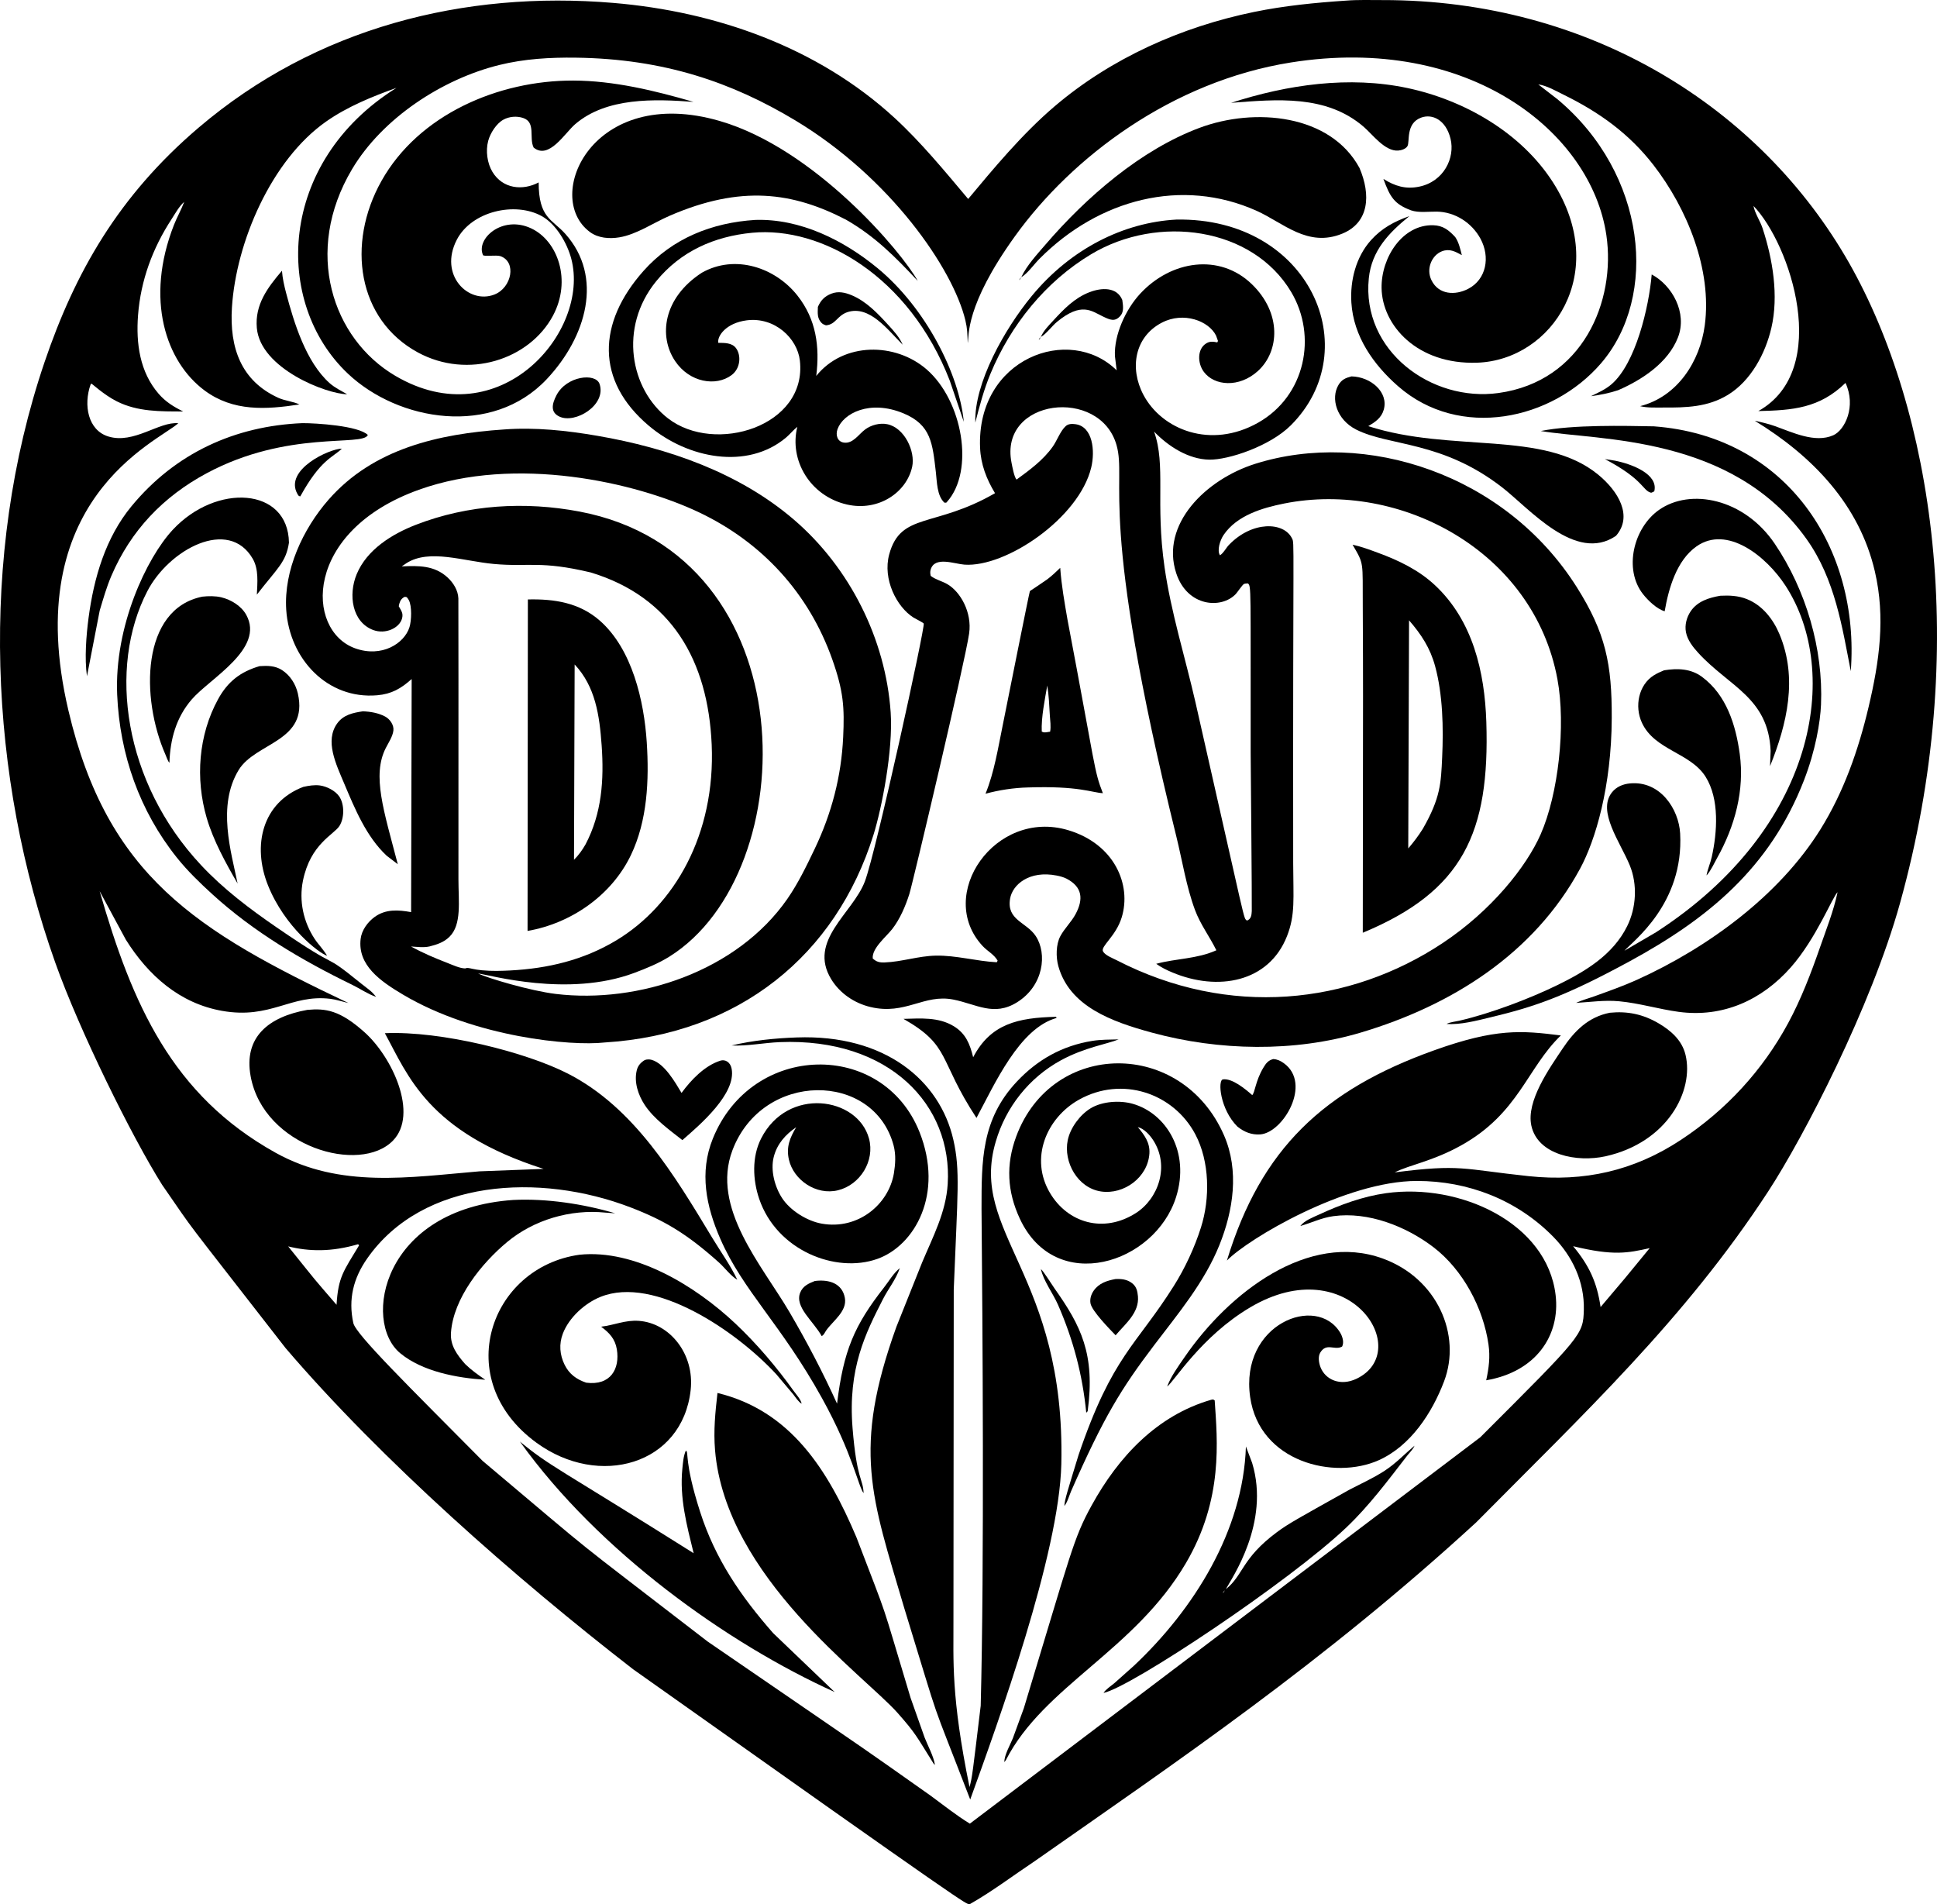 <?xml version="1.0" encoding="utf-8"?>
<svg version="1.1" id="Layer_1" xmlns="http://www.w3.org/2000/svg" xmlns:xlink="http://www.w3.org/1999/xlink" x="0px" y="0px"
	 viewBox="0 0 5000 4914.844" enable-background="new 0 0 5000 4914.844" xml:space="preserve">
<g>
	<path d="M4773.577,679.492C4545.756,278.434,4104.218-0.59,3568.388,0.214c-31.141,0.047-63.161-1.081-94.16,1.413
		c-79.54,5.335-158.953,13.119-237.133,29.214c-187.577,38.617-368.827,119.139-515.14,243.863
		c-84.144,71.722-159.237,162.685-222.816,238.81c-59.921-71.227-121.581-146.374-190.175-209.389
		C2110.779,122.056,1848.382,29.778,1583.065,7.508C1197.944-24.818,815.887,71.155,512.557,329.585
		C305.581,505.925,193.503,703.42,114.877,934.97c-171.044,503.719-142.197,1071.314,27.712,1549.267
		c62.608,176.115,197.408,449.041,275.929,573.672c96.295,138.926,32.166,52.648,318.603,421.254
		c246.757,288.696,593.946,594.27,897.132,829.019c888.501,629.608,854.214,602.4,868.316,606.662
		c58.193-32.864,112.869-74.501,168.611-111.61c365.48-256.072,744.417-511.581,1139.425-874.229
		c276.423-279.481,537.778-523.421,753.497-853.817c92.501-141.685,266.065-477.168,340.198-743.339
		C5087.285,1674.827,4988.073,1057.088,4773.577,679.492z M868.724,3367.532
		c-68.769-79.887-40.564-45.974-124.831-150.751c54.621,13.544,112.096,14.456,180.33-5.564l2.795,2.668
		C886.668,3280.887,873.081,3295.619,868.724,3367.532z M4131.625,3373.339
		c-9.471-64.257-29.438-107.011-70.888-157.053c104.815,25.625,141.916,17.332,197.623,4.998
		C4179.413,3317.511,4208.383,3282.828,4131.625,3373.339z M4823.416,1824.713
		c-26.209,110.837-64.085,219.385-124.689,316.436c-106.643,170.763-290.53,304.731-472.089,387.091
		c-35.987,16.323-73.707,29.594-110.872,43.022c-15.793,5.706-32.294,9.9-47.475,17.086
		c37.438-2.199,73.743-7.702,111.352-4.18c52.194,4.892,102.074,20.377,153.844,27.335
		c113.692,15.277,214.336-30.135,289.231-115.011c65.293-73.986,107.44-181.523,120.622-193.94
		c-9.744,47.126-29.574,97.121-45.417,142.65c-23.126,66.456-48.571,133.114-82.036,195.117
		c-66.213,122.688-161.051,225.308-277.421,301.901c-120.97,79.626-249.292,108.467-392.791,93.256
		c-171.903-18.214-173.886-31.64-345.519-9.688c39.086-19.876,97.397-28.195,172.34-70.115
		c148.045-82.823,169.213-199.093,256.544-283.344c-101.76-12.823-167.994-18.599-327.356,38.514
		c-284.442,101.903-446.538,253.212-534.653,542.451c55.611-56.869,306.146-205.175,490.221-205.396
		c132.714-0.157,258.571,48.813,352.104,143.943c49.587,50.435,80.803,116.543,79.009,188.34
		c-1.612,64.816-4.747,66.827-267.172,329.15l-1317.698,997.27c-35.234-21.422-68.124-47.969-101.412-72.303
		c-208.678-147.056-72.774-52.844-575.522-397.764c-386.925-298.4-255.466-192.295-580.732-466.085
		c-188.375-190.073-327.394-326.427-333.815-355.864c-13.463-61.665,0.253-115.709,35.8-166.564
		c143.773-205.695,445.904-221.534,679.339-132.083c87.348,33.48,146.059,68.22,229.143,142.821
		c14.539,13.049,30.393,34.815,46.837,43.997c-17.617-37.286-43.416-73.005-64.808-108.457
		c-97.764-161.991-201.289-335.345-371.177-422.815c-108.52-55.872-328.441-111.442-473.716-104.944
		c59.355,107.955,110.095,254.685,409.747,350.209l-165.366,6.302c-180.568,15.146-359.321,44.826-526.041-47.752
		c-267.679-148.644-370.5-383.562-454.514-675.296l67.639,125.265c57.934,92.331,138.74,164.154,248.096,183.58
		c126.397,22.455,177.403-43.358,279.544-31.045c15.591,1.88,31.484,7.388,46.873,10.881
		c-392.868-186.394-622.296-327.803-722.788-754.927c-128.208-544.941,229.661-693.133,283.705-741.459
		c-49.744-4.928-114.338,54.373-180.567,34.233c-52.78-16.044-64.755-81.283-45.831-134.428
		c0.707-0.621,1.186-1.759,2.122-1.864c1.612-0.19,31.602,28.498,65.54,45.604
		c53.799,27.118,112.521,25.961,171.224,26.127c-24.677-12.23-45.311-24.834-63.511-45.887
		c-48.659-56.283-58.439-130.188-53.007-202.147c6.806-90.152,37.677-173.411,86.797-248.686
		c9.45-14.483,19.3-32.889,32.404-44.139c-7.54,20.129-18.426,38.888-26.32,58.987
		c-75.603,192.434-20.923,353.738,79.11,427.843c73.753,54.64,158.306,49.177,244.648,35.942
		c-16.414-8.01-37.261-9.248-54.817-17.279c-95.169-43.563-126.152-127.969-119.388-233.566
		c10.782-168.195,101.568-380.074,243.097-479.344c54.908-38.511,118.786-64.423,181.634-86.963
		c-307.49,192.094-318.204,555.348-125.574,737.474c130.733,123.604,372.982,163.914,513.625,14.145
		c102.716-109.373,146.725-264.192,47.656-374.896c-33.926-37.926-68.817-40.59-68.695-132.654
		c-41.239,21.986-92.668,16.574-119.201-26.982c-13.736-22.555-17.91-54.564-11.113-80.13
		c5.276-19.826,21.028-44.757,39.105-54.742c15.302-8.456,34.845-10.017,51.36-4.379
		c33.218,11.34,14.398,51.267,26.87,76.256c39.378,32.254,80.312-37.192,107.143-60.254
		c81.046-69.658,205.164-65.177,305.534-57.609c-99.861-29.045-206.013-54.79-310.528-55.033
		c-193.326-0.449-398.852,87.736-494.981,259.127c-91.204,162.611-61.496,358.077,93.933,442.514
		c129.292,70.224,287.947,19.071,348.835-94.908c48.515-90.812,12.742-192.658-55.959-225.136
		c-75.058-35.486-144.013,27.428-124.563,68.937c1.88,4.008,34.633-0.783,44.573,2.562
		c42.657,14.386,29.772,81.656-15.323,99.178c-66.798,25.946-144.406-50.157-96.909-141.599
		c38.233-73.598,150.466-98.91,219.092-60.876c37.226,20.629,65.642,69.68,76.29,109.968
		c49.749,188.203-184.875,460.856-454.39,302.139c-162.251-95.537-237.81-320.607-111.524-533.045
		c78.205-131.571,232.595-232.74,380.147-269.072c64.692-15.928,131.037-19.764,197.422-18.901
		c228.517,2.97,403.699,64.115,565.92,161.499c246.089,147.736,407.429,382.935,439.674,516.077
		c5.412,23.115,5.049,32.806,6.221,59.128c3.733-17.811-7.924-95.362,121.667-275.577
		c147.45-205.085,405.997-400.054,712.527-448.726c461.374-73.261,775.661,181.083,814.323,446.027
		c24.789,169.927-60.64,376.978-278.634,407.103c-172.854,23.908-353.74-108.896-334.628-296.19
		c7.282-71.428,51.846-117.473,104.798-160.383c-38.797,13.69-71.242,31.019-99.041,61.917
		c-38.969,43.315-54.362,104.177-50.784,161.288c5.438,86.802,56.667,159.807,120.378,215.62
		c159.162,139.413,397.939,87.473,523.873-58.693c148.761-172.642,118.278-488.674-111.731-681.365l-50.016-38.666
		c21.513,2.768,46.332,17.224,65.93,26.85c91.699,45.048,168.6,100.096,231.503,181.361
		c86.539,111.808,151.519,269.835,132.305,413.587c-12.391,92.694-69.956,183.892-166.897,208.6
		c19.128,4.649,39.626,3.417,59.204,3.533c59.204,0.354,115.38-0.894,167.453-32.712
		c59.386-36.295,96.808-106.623,112.156-172.795c19.265-83.063,3.482-177.45-22.721-257.232
		c-6.1-18.572-20.149-39.141-23.404-57.561c95.06,98.109,202.827,422.885,12.498,529.432
		c88.358-2.001,157.876-7.101,224.948-72.641c28.143,60.252-1.327,121.576-31.378,135.024
		c-47.287,21.165-106.294-7.828-150.614-23.5c-17.087-6.044-34.572-10.102-52.26-13.928
		c150.508,92.01,270.221,217.66,310.043,388.819C4867.383,1594.135,4851.211,1707.155,4823.416,1824.713z"/>
	<path d="M3519.974,327.15c23.282,20.027,54.807,63.722,89.01,61.462c8.076-0.536,19.528-4.033,24.02-11.391
		c6.807-11.147-5.227-58.814,35.578-73.724c28.34-10.358,63.489,5.409,75.648,54.373
		c12.334,49.661-17.516,110.996-81.177,123.926c-35.012,7.116-62.377-1.577-92.032-19.988
		c17.11,46.682,27.866,64.741,71.176,81.026c20.265,6.898,45.362,3.027,66.597,3.35
		c47.024,0.713,90.329,28.66,112.646,69.64c25.92,47.591,15.29,105.328-31.666,129.662
		c-33.129,17.167-76.043,15.709-94.695-22.267c-14.892-30.356,1.654-65.108,27.098-74.728
		c19.732-7.45,33.954,0.573,51.3,9.981c-4.099-15.949-7.676-32.682-16.98-46.549
		c-16.551-17.819-31.378-29.918-57.056-30.63c-78.688-2.181-134.35,82.698-133.169,162.066
		c1.442,96.263,91.696,197.91,246.366,192.727c194.822-6.518,344.341-233.788,196.208-465.276
		c-82.263-128.551-228.895-212.324-375.351-243.512c-150.69-32.09-310.16-8.978-455.734,38.106
		C3295.394,256.457,3423.01,243.726,3519.974,327.15z"/>
	<path d="M1598.747,612.541c44.548-7.429,87.398-37.22,128.681-55.191c185.653-80.822,319.324-61.134,456.25,9.567
		c74.531,42.668,127.459,96.161,185.328,158.104c-40.359-73.528-265.33-341.417-511.118-412.782
		c-328.589-95.398-458.089,196.076-334.881,286.759C1544.359,614.719,1573.266,616.791,1598.747,612.541z"/>
	<path d="M2683.072,668.06c153.024-154.015,367.408-210.666,560.785-123.941
		c68.686,30.8,131.61,95.629,221.214,58.789c69.21-28.445,73.946-99.768,44.24-169.353
		c-74.919-138.722-270.13-156.908-412.753-103.689c-152.171,56.781-292.435,178.862-397.476,300.919
		c-21.509,24.985-49.238,54.858-62.903,84.76C2652.456,705.968,2669.103,682.12,2683.072,668.06z"/>
	<path d="M2265.315,692.101c-87.514-72.167-199.666-128.277-315.91-124.502
		c-111.322,7.065-213.29,47.095-288.413,131.709c-118.882,133.897-124.085,283.032,13.812,399.482
		c101.07,85.355,254.157,114.017,353.6,31.05c10.511-8.773,19.077-19.785,29.741-28.275
		c-21.483,85.541,32.458,178.642,127.994,200.514c81.645,18.685,154.169-31.424,168.464-97.349
		c8.605-39.685-19.716-101.129-64.626-109.973c-19.032-3.74-41.268,2.077-56.778,13.625
		c-17.107,12.73-31.393,37.316-54.949,33.895c-16.448-2.393-21.943-19.144-16.374-34.602
		c14.884-41.296,83.665-76.781,170.096-40.95c71.806,29.757,75.094,77.902,83.775,151.732
		c2.946,25.016,2.567,60.745,22.049,78.862c5.62-0.243,3.992,1.021,6.58-1.87
		c72.123-80.611,40.411-261.429-52.452-342.067c-80.574-69.974-214.409-71.061-284.941,16.884
		c9.344-75.749-0.051-145.778-48.313-207.155c-57.271-72.819-161.309-107.675-247.018-59.239
		c-100.515,65.297-111.774,164.422-68.947,228.042C1780.074,987.42,1848.244,998.1,1888.342,968.157
		c23.609-17.626,25.222-51.873,11.159-70.125c-10.506-13.636-29.433-12.972-45.402-13.215
		c-3.175-17.687,20.256-51.147,73.172-58.027c72.681-9.462,130.85,46.558,137.415,103.605
		c19.558,169.883-218.973,243.11-340.198,149.523c-97.215-75.034-128.008-234.373-30.827-353.868
		c63.145-77.634,150.064-115.982,248.165-125.347c178.442-17.03,404.839,111.323,509.774,381.512l36.275,106.425
		C2476.42,967.066,2390.704,795.484,2265.315,692.101z"/>
	<path d="M4078.723,2241.843c39.812-73.499,80.947-211.899,81.692-388.208
		c0.585-139.186-15.471-220.011-90.526-338.661c-185.136-292.672-546.188-407.113-829.312-318.078
		c-128.54,40.424-245.683,156.558-204.395,282.48c28.512,86.934,116.645,92.903,153.743,53.721
		c4.008-4.235,17.183-23.975,21.084-25.87c3.067-1.486,6.736-1.026,10.107-1.541
		c8.988,7.781,6.869,2.757,7.242,439.361c0.004,0.47,3.522,392.964,2.85,406.436
		c-0.524,10.545-1.767,20.836-12.619,24.47c-9.833-10.348,3.062,34.429-132.795-563.671
		c-26.436-115.689-63.039-231.503-79.817-348.809c-23.982-167.532,4.074-261.957-26.962-349.608
		c36.427,37.918,88.626,71.691,142.731,72.47c49.083,0.7,155.965-34.434,210.238-88.566
		c196.111-195.611,49.526-536.584-294.952-531.085c-136.679,7.265-273.41,75.507-373.688,197.179
		c-70.404,85.426-148.959,224.931-145.783,326.846c10.683-42.309,22.282-85.417,38.999-125.816
		c52.19-126.12,142.589-238.487,260.37-308.941c172.151-102.968,416.116-70.275,516.07,97.728
		c67.507,113.478,36.872,268.139-85.397,337.236c-122.507,69.23-248.718,17.953-296.256-72.212
		c-36.279-68.844-22.281-149.773,48.015-186.102c55.936-28.919,120.716-4.422,139.593,33.38l4.998,13.898l-1.728,3.79
		c-11.634-2.347-19.843-3.302-29.786,3.341c-22.234,14.854-21.321,50.665-4.983,72.666
		c27.148,36.583,91.21,41.641,139.375-1.94c56.07-50.715,62.227-149.746-15.924-224.772
		c-82.799-79.478-207.698-61.428-287.928,25.248c-36.942,39.913-67.542,105.678-65.02,160.833l4.503,36.705
		c-121.883-119.854-362.162-31.085-352.564,200.024c1.769,42.622,16.581,80.929,38.58,117.093
		c-156.17,90.201-243.443,48.451-273.135,157.846c-17.49,64.422,19.495,135.728,62.408,162.996
		c3.74,2.375,25.526,13.215,26.693,15.591c4.012,8.098-122.754,588.542-151.953,665.558
		c-31.282,82.506-147.678,152.581-86.948,252.274c22.352,36.694,59.947,62.044,101.513,71.893
		c90.604,21.468,137.641-34.331,213.815-19.249c59.851,11.851,104.298,44.29,164.174,7.217
		c69.095-42.795,78.746-125.962,48.308-171.431c-24.111-36.007-75.239-40.647-66.052-95.919
		c6.092-36.7,49.92-73.884,120.338-59.956c8.467,1.678,17.66,4.125,25.339,8
		c40.825,21.195,44.425,52.606,23.297,91.835c-10.911,20.25-28.437,36.548-39.237,56.672
		c-11.36,21.16-11.537,54.286-5.235,76.998c28.878,104.043,137.026,143.439,241.848,171.951
		c172.78,47.009,366.805,51.068,539.085-0.242C3747.298,2595.039,3959.719,2461.577,4078.723,2241.843z
		 M3723.955,2433.948c-239.941,159.243-551.277,193.726-841.183,44.432c-10.123-5.21-30.049-12.705-35.512-22.873
		c-7.042-13.121,33.082-38.515,48.232-87.908c25.682-83.707-18.291-189.217-138.197-225.025
		c-188.565-56.313-343.094,167.522-220.754,299.031c12.457,13.387,29.453,21.529,38.676,37.761l-2.234,4.098
		c-52.922-2.708-104.914-18.127-157.705-17.071c-44.614,0.895-87.1,15.823-131.334,17.562
		c-13.403,0.526-21.362-1.319-31.121-10.224c-2.618-26.269,34.88-56.268,50.102-75.755
		c20.139-25.779,34.532-59.628,44.376-90.607c8.832-27.806,143.722-598.979,154.339-672.451
		c7.887-54.601-22.596-107.503-55.813-127.009c-14.024-8.237-30.453-11.573-43.406-21.635
		c-1.228-5.888-1.764-10.507-0.015-16.404c10.344-34.944,61.07-14.498,86.959-12.619
		c106.714,7.75,295.922-119.774,327.432-250.657c10.345-42.985,4.117-105.563-40.465-111.762
		c-8.798-1.223-18.42-1.324-25.303,4.857c-13.822,12.427-22.484,37.382-33.556,53.018
		c-24.728,34.936-59.179,60.042-93.291,84.967c-6.069-5.013-11.36-34.608-13.104-43.381
		c-32.974-165.833,228.616-196.611,271.154-45.15c26.929,95.877-49.287,184.927,154.324,1010.021
		c15.454,62.645,25.536,128.611,47.989,189.154c13.998,37.746,37.685,68.472,55.262,104.262
		c-50.825,22.776-102.559,20.685-155.264,34.905c13.003,9.354,26.961,16.132,41.693,22.317
		c117.01,49.141,248.835,26.12,295.953-93.847c21.759-55.408,16.133-97.186,15.919-188.395
		c-1.012-856.249,3.964-823.842-3.219-838.353c-21.147-42.703-102.625-45.216-162.652,17.147
		c-7.419,7.707-14.342,21.625-23.136,26.704c-8.059-12.212,0.033-38.544,9.339-52.29
		c34.234-50.582,99.779-69.978,156.628-81.308c298.162-59.439,643.657,121.722,705.128,453.44
		c22.217,119.915,2.396,296.653-43.32,400.417C3939.874,2237.321,3849.49,2350.629,3723.955,2433.948z"/>
	<path d="M896.074,1017.527c-14.969-8.657-32.075-17.006-45.003-28.498
		c-61.205-54.413-92.275-156.209-112.545-232.964c-4.877-18.476-9.349-38.231-10.709-57.304
		c-36.882,43.225-70.17,87.191-64.864,147.674C672.181,951.65,843.548,1017.105,896.074,1017.527z"/>
	<path d="M4331.326,870.879c24.764-63.561-15.036-134.586-67.775-162.521
		c-7.106,84.358-41.518,230.762-104.535,284.026c-15.535,13.129-34.259,21.346-52.412,30.15
		c24.601-3.365,46.579-7.641,70.21-15.414C4238.58,980.347,4305.834,936.279,4331.326,870.879z"/>
	<path d="M2636.178,715.545c-2.087,2.38-4.377,4.316-5.362,7.363
		C2633.359,721.003,2634.546,718.228,2636.178,715.545z"/>
	<path d="M2728.383,830.693c63.117-51.992,89.176-27.989,118.084-14.16c18.989,9.079,31.251,15.042,45.746-1.552
		c9.738-11.149,6.549-27.598,4.745-40.894c-14.069-33.866-53.394-32.116-84.952-19.861
		c-38.696,15.024-65.93,43.532-93.432,73.364c-11.785,12.781-24.95,25.946-31.869,42.082
		C2700.375,862.328,2715.587,841.229,2728.383,830.693z"/>
	<path d="M2198.94,762.165c-17.359-7.313-35.103-11.351-53.129-4.195c-17.339,6.883-27.3,17.238-34.592,34.067
		c-0.455,15.591-2.31,29.433,9.612,41.511c3.345,3.386,6.817,4.563,11.219,6.084
		c25.683-2.082,28.259-24.78,55.787-34.178c56.69-17.907,102.966,44.894,142.246,84.224
		c-7.702-18.78-22.823-35.315-36.386-50.153C2266.467,809.735,2236.787,778.104,2198.94,762.165z"/>
	<path d="M2681.434,877.146c2.552-1.905,3.684-4.751,5.271-7.474C2683.936,872.385,2682.51,873.325,2681.434,877.146z
		"/>
	<path d="M3454.984,993.587c-20.306,34.218-5.47,89.243,45.882,115.168c86.149,43.483,221.194,28.354,376.983,149.361
		c70.094,54.442,189.483,195.751,293.426,124.876c44.503-51.063,6.145-115.361-46.059-158.139
		c-141.05-115.568-377.184-55.48-593.305-125.003c17.946-10.688,34.016-21.19,40.05-42.653
		c12.605-44.797-33.16-84.775-83.436-85.791C3473.379,975.384,3463.282,979.599,3454.984,993.587z"/>
	<path d="M1443.919,1075.127c40.94,19.481,122.059-29.881,103.74-84.068c-9.974-29.5-85.336-21.052-111.266,29.059
		C1424.509,1043.086,1420.477,1063.971,1443.919,1075.127z"/>
	<path d="M533.226,1221.518c209.44-112.534,404.129-68.275,416.265-98.93
		c-23.964-23.773-133.675-30.676-168.843-30.504c-173.799,7.224-327.614,76.837-441.129,214.326
		c-67.051,81.212-97.232,185-110.859,287.811c-6.052,45.664-10.719,105.304-4.167,151.105l32.877-169.475
		c9.056-30.12,17.688-60.639,30.09-89.591C337.733,1368.878,421.303,1281.651,533.226,1221.518z"/>
	<path d="M4269.175,1100.326c-75.515-1.355-208.786-4.679-291.905,12.063c148.993,25.244,493.772,9.383,685.914,278.78
		c74.331,104.206,92.474,230.246,114.289,341.042C4801.409,1415.11,4612.045,1125.63,4269.175,1100.326z"/>
	<path d="M2254.667,2154.849c21.502-68.719,51.076-219.213,44.452-316.122
		c-12.942-189.432-105.783-374.057-249.909-497.66c-141.72-121.541-325.385-184.969-507.029-216.282
		c-79.075-13.63-160.813-22.448-241.11-16.404c-168.166,11.3-337.247,49.076-453.051,181.331
		c-66.072,75.456-115.82,182.23-109.174,284.163c8.299,127.345,106.752,231.535,234.561,220.552
		c37.428-3.214,61.564-17.253,89.233-41.935l-1.456,601.619c-32.854-5.979-65.576-8.339-94.281,12.548
		c-17.845,12.983-33.354,34.117-35.992,56.545c-8.018,68.023,50.63,108.955,109.523,143.893
		c186.336,110.497,434.899,133.139,520.063,123.441C1908.254,2669.123,2157.684,2464.783,2254.667,2154.849z
		 M1203.722,2498.463l-2.876,0.96c-14.65-0.454-31.995-8.788-45.589-14.054
		c-32.475-12.573-63.767-25.637-94.236-42.592c15.388,0.91,32.712,3.376,47.853-0.151
		c19.032-4.92,36.236-10.274,50.986-24.541c32.657-31.577,23.461-92.086,23.515-149.058
		c0.161-583.943,0.065-553.666-0.177-724.59c-0.854-20.993-12.811-40.151-27.906-54.089
		c-33.94-31.338-75.067-30.565-118.342-28.558l12.847-8.717c59.149-36.949,146.006-4.8,224.959,2.436
		c90.706,8.318,119.649-9.129,250.278,21.973c208.387,63.2,302.612,227.397,312.054,444.076
		c10.133,232.725-96.827,415.516-246.371,505.478c-84.609,50.895-176.565,72.52-274.045,77.629
		C1225.417,2509.445,1215.751,2496.114,1203.722,2498.463z M1434.644,2565.238
		c-65.305-7.85-175.051-40.504-200.56-52.821c29.804,3.51,232.075,62.367,402.59-1.258
		c31.288-11.674,63.247-24.718,91.633-42.486c347.934-217.842,357.307-1036.274-232.009-1148.314
		c-141.21-26.86-288.095-18.143-422.558,33.976c-61.644,23.899-126.721,63.974-153.09,127.726
		c-22.047,53.299-11.956,123.401,42.729,143.944c31.531,11.859,68.118-5.105,74.552-30.297
		c3.437-13.453-2.436-19.628-8.606-31.055c1.456-8.601,4.154-17.263,11.826-22.332
		c4.402-2.906,4.023-2.001,8.743-1.132c2.022,2.461,3.902,4.735,5.397,7.565
		c8.298,15.681,6.903,53.074,1.738,69.74c-13.083,42.22-71.57,79.576-140.472,54.696
		c-128.774-46.531-133.33-302.494,164.82-409.241c249.96-89.476,558.611-19.603,722.669,58.168
		c163.319,77.422,284.031,209.116,344.514,380.243c28.869,81.685,31.475,123.778,27.947,199.625
		c-4.745,101.998-29.796,197.417-73.768,289.323c-20.932,43.755-42.714,88.868-70.423,128.727
		C1902.263,2507.117,1647.69,2590.836,1434.644,2565.238z"/>
	<path d="M767.833,1275.011c2.84,4.124,2.153,5.049,7.308,6.115c52.203-94.967,83.418-100.155,107.279-123.143
		C851.357,1157.662,732.22,1212.087,767.833,1275.011z"/>
	<path d="M4262.171,1271.731c3.042-1.172,5.539-1.945,8.121-3.982c10.665-43.934-57.459-70.114-101.614-78.832
		l-25.936-4.104C4244.493,1238.494,4239.191,1266.07,4262.171,1271.731z"/>
	<path d="M970.763,2572.772c-12.04-15.631-21.091-20.265-37.337-33.415c-112.663-91.22-39.541-22.484-218.844-145.54
		c-69.731-47.853-137.419-98.87-195.41-160.818c-200.253-213.916-241.191-509.815-138.903-707.17
		c55.883-107.821,209.87-191.193,272.113-83.754c15.788,27.255,12.002,62.261,10.648,92.609
		c53.198-68.767,75.149-83.069,82.86-134.084c-2.176-143.336-187.733-154.081-300.142-33.076
		c-67.173,72.302-150.945,248.987-143.288,425.483c6.687,154.117,57.617,299.809,154.3,420.672
		c27.512,34.395,59.279,65.035,91.769,94.65c106.258,96.864,231.458,170.617,360.215,233.171
		C928.605,2551.148,950.25,2565.99,970.763,2572.772z"/>
	<path d="M4282.229,1316.128c-65.621,46.268-91.711,152.984-41.041,217.328c12.74,16.182,35.648,38.479,55.863,44.124
		c10.148-58.805,30.676-131.178,82.103-167.393c78.756-55.445,179.944,24.716,230.048,101.842
		c144.227,221.991,80.529,625.865-334.532,894.034l-81.526,47.656c21.757-24.569,153.645-121.012,143.853-302.477
		c-3.408-63.261-51.506-136.59-129.354-129.374c-18.209,1.683-35.204,8.652-46.741,23.191
		c-38.777,48.828,21.725,129.038,46.039,188.254c20.306,49.465,16.819,109.422-6.676,156.967
		c-36.684,74.243-108.078,116.836-179.668,151.888c-68.8,33.693-170.062,72.808-253.654,92.179
		c-9.753,2.259-24.247,3.608-32.879,8.273c35.639,2.805,78.054-8.55,112.616-16.829
		c112.147-26.879,190.733-52.696,360.205-144.924c200.991-109.364,361.496-240.153,449.539-466.459
		c30.18-77.58,42.307-151.094,44.199-195.809c6.08-143.645-38.903-296.327-119.428-415.275
		C4501.851,1286.124,4363.072,1259.124,4282.229,1316.128z"/>
	<path d="M3704.483,1510.724c-42.415-39.747-93.872-64.328-147.936-84.234c-21.099-7.768-43.093-15.975-65.132-20.639
		c30.179,51.708,25.676,41.406,26.325,160.424c0.963,251.761,0.836,82.866,0.025,841.006
		c258.857-107.461,328.078-258.281,318.892-544.078C3832.508,1734.132,3801.746,1601.862,3704.483,1510.724z
		 M3722.687,1954.112c-3.096,67.607-4.251,104.83-49.592,184.408c-11.543,18.325-23.813,34.754-37.958,51.148
		l2.067-588.691c31.596,36.483,54.463,71.262,67.274,118.316C3724.4,1792.481,3726.158,1878.358,3722.687,1954.112z
		"/>
	<path d="M2755.526,1599.143c-7.691-44.634-15.565-88.313-18.769-133.614c-10.683,10.39-21.422,20.589-33.344,29.564
		c-47.938,33.104-43.662,28.878-44.993,30.772c-1.402,1.999-56.139,276.546-69.953,345.302
		c-12.159,59.138-21.731,121.319-44.543,177.399c34.415-9.506,73.48-15.358,109.286-16.227
		c131.722-4.481,165.444,13.38,193.636,14.782C2823.474,1987.539,2828.545,1983.33,2755.526,1599.143z
		 M2710.695,1888.374l-10.107,1.622c-5.261,0.268-6.655,0.591-11.477-1.91
		c-1.683-36.28,8.015-82.906,14.191-118.772c4.23,25.284,5.079,51.603,6.681,77.195
		C2710.831,1860.054,2713.171,1874.977,2710.695,1888.374z"/>
	<path d="M4593.348,1636.667c-16.268-38.752-44.149-74.633-84.26-90.521c-22.276-8.819-44.942-9.799-68.538-8.576
		c-29.023,5.028-58.603,14.065-76.144,39.717c-10.627,15.54-16.05,35.699-12.437,54.408
		c3.942,20.382,17.936,38.216,31.596,53.145c80.212,87.651,181.073,115.441,186.981,253.153l-1.542,39.368
		C4613.027,1868.18,4640.999,1750.182,4593.348,1636.667z"/>
	<path d="M635.664,1586.918c-12.851-23.242-39.11-39.181-64.45-45.326c-14.974-3.629-33.597-3.467-48.884-1.698
		c-158.13,31.779-159.684,261.578-95.145,407.922c2.648,6.003,5.67,16.197,10.173,20.846
		c1.93-60.738,17.305-117.03,57.743-163.744C542.136,1750.586,684.013,1674.347,635.664,1586.918z"/>
	<path d="M1628.336,2207.372c43.012-89.288,47.434-194.45,41.137-291.647
		c-6.898-106.501-37.357-240.196-121.111-313.883c-52.841-46.484-117.619-56.364-185.758-54.736l-0.814,855.515
		C1474.23,2383.153,1578.428,2310.989,1628.336,2207.372z M1511.52,2179.107
		c-8.419,14.772-17.799,27.871-29.842,39.889l1.657-504.088c53.492,56.939,64.194,130.946,69.721,208.959
		C1559.348,2012.7,1553.587,2099.107,1511.52,2179.107z"/>
	<path d="M727.646,1729.219c-17.94-11.391-37.281-11.3-57.622-9.986c-49.212,14.357-82.127,39.798-106.986,85.124
		c-50.931,92.866-59.022,205.366-29.498,306.535c17.036,58.375,49.309,116.876,79.792,169.394
		c-16.604-81.582-53.393-200.605,2.623-292.83c43.616-71.821,181.22-73.046,152.924-197.538
		C763.365,1765.671,748.826,1742.672,727.646,1729.219z"/>
	<path d="M4295.576,1729.957c-9.122,3.699-18.006,7.676-26.38,12.902c-39.493,24.629-50.522,80.014-30.898,122.486
		c32.935,71.272,125.124,76.836,164.482,139.577c36.042,57.455,29.968,143.181,15.858,206.589
		c-3.781,16.978-9.854,29.027-13.66,47.666l1.683-1.501c10.118-11.841,18.148-29.695,25.865-43.502
		c45.685-81.713,71.186-174.736,58.244-268.683c-10.259-74.491-34.204-151.691-97.207-198.483
		C4364.32,1725.288,4329.971,1724.509,4295.576,1729.957z"/>
	<path d="M995.894,1930.396c7.08-13.872,17.642-29.261,19.578-44.836c1.814-14.615-9.172-29.872-21.513-36.366
		c-17.476-9.198-37.872-12.74-57.425-13.352c-25.42,3.75-50.067,8.945-66.112,31.192
		c-32.35,44.839-3.359,104.457,18.097,155.269c27.547,65.243,56.98,136.904,109.503,186.147l28.791,21.989
		C991.017,2093.213,959.58,2001.487,995.894,1930.396z"/>
	<path d="M782.918,2030.863c-105.232,39.969-132.816,150.575-91.012,254.482
		c43.371,107.83,132.466,175.231,152.449,181.376c-12.152-19.834-21.755-27.841-32.157-43.567
		c-29.023-43.876-40.758-98.056-30.211-150.034c19.399-95.573,79.784-118.595,94.301-141.553
		c12.851-20.315,13.17-56.05-0.728-76.148c-10.355-14.979-32.167-25.819-49.885-28.255
		C811.789,2025.258,796.462,2027.841,782.918,2030.863z"/>
	<path d="M940.648,2663.824c-63.381-56.613-99.938-61.778-147.289-57.47
		c-100.312,17.944-165.084,70.398-146.298,171.774c33.734,182.131,282.281,253.24,367.356,165.609
		C1080.677,2875.498,1013.18,2728.606,940.648,2663.824z"/>
	<path d="M3952.886,2905.137c16.454,75.779,117.773,95.427,191.685,79.054
		c160.066-35.863,228.618-169.135,206.281-261.861c-9.092-37.766-38.15-63.014-70.327-81.728
		c-39.535-22.989-79.388-31.434-125.124-26.82c-55.292,10.83-91.32,46.862-121.799,92.447
		C3999.941,2756.584,3939.115,2841.739,3952.886,2905.137z"/>
	<path d="M2520.586,2885.246c46.985-87.244,110.534-231.351,206.938-258.06l-1.668-2.921
		c-97.996,2.311-168.719,17.92-213.811,104.409c-8.278-33.561-18.718-60.993-49.955-80.07
		c-39.596-24.186-85.614-20.123-129.965-19.017C2455.298,2699.611,2421.095,2733.749,2520.586,2885.246z"/>
	<path d="M2739.607,3778.633c11.056-490.65-239.114-596.452-169.237-832.334
		c25.91-88.995,86.317-165.154,168.211-209.803c61.199-33.376,122.48-42.665,148.876-53.948
		c-22.367,0.591-45.65,0.293-67.76,3.836c-77.457,12.407-141.457,48.181-195.117,105.318
		c-91.57,97.514-90.879,203.839-90.946,327.988c2.543,283.322,7.417,918.653-2.143,1282.58
		c-21.084,174.498-21.775,184.583-28.866,209.859c-48.049-234.674-41.132-326.798-41.481-430.279
		c0.148-358.594-0.018-164.304,0.774-853.529c9.888-249.727,16.942-307.627-0.965-386.55
		c-34.657-152.786-175.977-272.709-404.597-264.226c-55.479,1.935-113.925,7.782-167.959,20.73
		c41.177,1.885,83.178-6.984,124.532-8.657c283.032-11.419,446.026,162.804,433.398,366.279
		c-4.523,72.894-38.307,136.242-66.021,202.263l-66.42,166.16c-114.11,316.733-64.575,438.539,20.2,725.737
		c102.731,334.22,58.091,202.655,170.339,494.325C2575.191,4448.696,2734.388,4010.414,2739.607,3778.633z"/>
	<path d="M3313.966,2743.996c-8.773-6.317-16.51-9.956-27.29-10.684c-13.226,3.376-19.033,11.275-25.83,22.737
		c-20.328,34.258-21.123,63.012-28.432,70.296c-17.016-14.969-51.562-43.972-75.618-40.586
		c-13.998,1.975-7.518,77.15,37.311,121.829c17.334,13.883,36.346,21.756,58.946,20.18
		C3311.731,2923.681,3387.326,2796.858,3313.966,2743.996z"/>
	<path d="M1888.544,2758.126c-3.364-17.386-16.893-24.602-29.392-20.578c-40.616,13.059-75.593,49.905-99.871,83.178
		c-16.642-27.573-43.613-75.582-77.008-85.341c-5.594-1.632-12.432-1.612-17.875,0.455
		c-10.365,6.277-17.678,14.226-20.675,26.294c-7.626,30.716,3.694,64.171,20.538,89.682
		c23.666,35.841,63.666,64.257,97.081,90.658C1806.933,2903.182,1900.99,2822.385,1888.544,2758.126z"/>
	<path d="M2623.075,2933.336c-26.88,72.692-23.323,141.639,9.46,212.057
		c92.346,198.39,349.075,116.576,403.379-56.212c36.451-115.971-25.596-215.793-111.878-240.368
		c-33.223-9.466-78.847-6.514-108.649,11.507c-27.593,16.687-52.639,50.471-59.209,82.213
		c-11.746,56.756,25.652,123.668,86.109,132.553c58.846,8.647,120.51-36.239,124.664-97.794
		c1.905-28.174-12.826-47.919-29.948-68.366c15.762,3.533,30.666,20.007,39.282,33.107
		c43.805,66.606,14.271,151.76-44.978,189.184c-83.126,52.517-174.684,24.817-220.477-51.452
		c-54.096-90.116-9.292-194.963,74.643-241.782c110.533-61.66,243.443-17.15,299.925,89.389
		c37.387,70.534,38.322,165.765,14.63,240.554c-16.455,51.947-41.086,104.975-70.13,151.059
		c-97.337,154.484-158.411,179.513-245.75,435.904c-28.016,91.782-35.637,114.165-36.76,131.769
		c7.439-8.136,12.725-27.062,17.299-37.751c85.005-193.054,129.337-264.909,215.231-378.08
		c61.862-81.516,128.934-161.263,167.65-257.257c36.083-89.46,51.694-192.418,11.967-283.475
		C3050.904,2681.088,2715.721,2682.775,2623.075,2933.336z"/>
	<path d="M2122.18,3609.108c78.834,142.556,93.1,226.983,107.087,244.557
		c-1.512-38.086-17.781-33.79-28.558-168.151c-12.385-154.322,33.688-244.745,78.559-332.637
		c14.034-27.489,32.736-49.53,43.487-80.035c-15.97,12.407-28.29,33.925-40.824,49.935
		c-76.869,98.214-104.6,163.095-121.232,299.915c-36.781-81.147-78.044-160.075-123.178-236.956
		c-70.569-120.207-203.097-268.658-146.855-417.084c77.841-205.462,365.271-203.815,416.104-11.962
		c6.238,24.175,4.381,48.298,0.632,71.686c-13.542,80.107-92.67,146.347-186.268,129.692
		c-37.822-6.726-81.389-33.678-102.443-66.138c-18.906-29.144-30.135-71.439-21.503-105.723
		c8.485-33.708,30.049-57.803,58.046-76.997c-16.318,27.264-26.229,51.209-18.855,83.588
		c11.987,52.654,70.485,93.099,126.908,79.11c56.982-14.127,95.619-75.726,79.812-133.614
		c-29.384-107.688-210.193-134.428-278.482,0.142c-24.111,47.494-21.68,106.501-4.902,155.774
		c45.258,132.892,197.421,193.194,305.045,154.834c97.084-34.605,172.026-168.27,108.73-327.452
		c-94.372-237.334-432.365-232.687-533.46,17.031c-35.31,87.216-17.324,174.68,19.123,258.177
		C1918.297,3332.307,2015.881,3416.835,2122.18,3609.108z"/>
	<path d="M3700.081,3218.803c76.124,58.097,128.661,156.952,142.17,251.081c4.669,32.541,0.975,60.623-5.898,92.487
		c127.626-21.768,191.671-114.866,179.157-220.093c-22.119-185.946-246.347-289.464-437.43-262.861
		c-60.169,8.374-118.63,29.923-173.497,55.343c-16.076,7.444-37.089,15.024-47.969,29.336
		c29.306-8.117,54.226-21.089,85.139-25.314C3531.714,3126.493,3629.356,3164.83,3700.081,3218.803z"/>
	<path d="M1164.081,3439.562c6.241-88.884,78.787-178.97,144.964-234
		c69.22-57.562,163.769-85.114,253.295-75.992l25.673,1.855c-81.46-24.177-177.844-38.781-263.129-34.456
		c-337.744,23.153-390.699,313.631-291.763,395.541c57.248,47.408,147.446,64.061,219.541,68.467
		c-18.496-12.513-35.739-24.707-51.81-40.374C1180.126,3497.012,1161.751,3472.775,1164.081,3439.562z"/>
	<path d="M3057.437,3503.087c-15.389,22.428-35.331,49.763-44.614,75.34
		c17.555-12.205,87.732-129.478,214.543-204.395c255.142-150.728,423.659,112.765,274.308,184.322
		c-41.898,20.077-80.539,2.423-92.982-29.63c-4.25-10.956-7.09-27.361-0.586-37.948
		c15.682-25.536,35.482-5.953,54.332-14.453c2.856-1.283,2.421-1.718,3.447-4.938
		c3.153-9.931-1.218-23.237-6.388-31.823c-60.649-100.758-259.504-22.822-232.448,166.18
		c24.033,168.092,217.195,214.292,331.753,162.986c82.359-36.882,137.793-121.849,168.833-203.673
		c45.503-119.946-17.656-265.561-157.74-316.759C3378.097,3178.2,3173.081,3334.532,3057.437,3503.087z"/>
	<path d="M1384.572,3723.376c162.005,118.4,376.944,56.92,398.264-135.949
		c10.286-93.045-53.983-172.739-133.826-178.47c-35.305-2.532-63.494,11.123-97.354,15.085
		c21.149,15.661,36.144,31.292,40.621,58.476c8.273,50.151-16.202,94.292-79.15,85.988
		c-24.95-8.47-43.78-22.049-55.646-46.125c-12.685-25.738-14.908-53.513-4.583-80.5
		c15.884-41.49,56.828-78.681,97.505-94.938c139.217-55.641,350.775,88.585,453.602,200.009l43.325,51.38
		c6.322,7.935,13.226,19.406,21.918,24.425c-1.642-10.623-15.065-25.233-21.306-33.966
		c-43.345-60.639-94.67-120.873-148.851-172.067c-104.52-98.751-260.338-193.274-403.399-178.379
		C1264.18,3270.716,1162.614,3561.138,1384.572,3723.376z"/>
	<path d="M2803.945,3646.004c3.305-3.244,2.233-1.677,3.734-4.295c19.739-147.254-17.754-220.402-85.351-316.011
		c-7.78-11-29.375-45.999-35.421-50.178c6.812,30.863,31.216,62.443,44.123,91.932
		C2770.51,3457.624,2794.328,3548.075,2803.945,3646.004z"/>
	<path d="M2879.72,3446.193c25.203-29.696,61.428-58.213,57.657-100.614c-1.243-13.978-4.007-25.389-15.595-34.173
		c-12.664-9.602-27.133-11.047-42.486-10.34c-21.953,4.194-42.416,10.517-55.974,29.821
		c-6.701,9.547-10.512,21.418-8.359,33.137C2818.628,3383.925,2865.612,3431.588,2879.72,3446.193z"/>
	<path d="M2103.365,3306.085c-16.01,6.251-30.989,12.937-37.827,30.054c-14.878,37.211,34.196,73.484,55.555,112.267
		c6.739-4.258,7.055-8.217,11.533-14.686c17.728-25.041,54.423-49.536,48.267-83.861
		C2174.291,3313.055,2141.325,3301.263,2103.365,3306.085z"/>
	<path d="M2350.53,4382.071c-83.349-276.323-51.242-182.57-139.719-414.254
		c-74.353-175.738-170.804-327.207-358.78-372.733c-5.69,50.158-10.491,97.112-6.277,147.698
		c27.329,327.619,386.113,581.743,471.512,678.44c47.329,53.594,48.355,59.863,92.735,130.617l3.345,3.32
		c-3.356-22.883-18.137-48.869-26.637-70.796L2350.53,4382.071z"/>
	<path d="M3061.551,4033.616c96.531-165.01,80.8-315.264,73.95-419.344c-5.463-3.219-2.461-2.572-9.061-1.622
		c-140.396,40.586-239.665,147.522-308.562,272.605c-47.623,86.476-52.786,120.877-174.907,523.07l-28.573,78.165
		c-7.409,18.209-21.468,41.652-22.08,61.387l4.074-5.099C2694.29,4351.261,2929.065,4260.105,3061.551,4033.616z"/>
	<path d="M1807.124,3901.629c-42.291-132.121-28.17-154.876-36.892-157.584c-6.256,14.605-7.292,30.999-8.864,46.66
		c-7.51,74.946,11.421,145.935,29.129,217.96c-352.536-221.725-370.169-223.733-448.452-288.104
		c203.599,284.419,536.619,521.572,812.453,646.359l-158.746-152
		C1912.054,4119.68,1845.992,4023.079,1807.124,3901.629z"/>
	<path d="M3484.487,3844.053c-129.836,72.709-157.783,87.505-188.83,110.63
		c-90.932,67.731-85.633,110.214-131.112,146.643l0.955-1.87c13.201-25.336,113.801-168.736,66.673-323.829
		l-16.071-42.486c-6.949,217.53-134.266,420.213-289.09,565.904l-50.168,44.751
		c-8.92,7.57-22.216,15.863-28.3,25.445c70.515-14.604,478.766-286.314,627.18-427.363
		c58.591-55.681,107.686-121.806,157.816-186.455c6.034-7.424,14.206-15.283,17.789-24.217
		c-26.213,21.953-47.853,45.473-76.927,64.49C3545.753,3814.439,3514.799,3828.326,3484.487,3844.053z
		 M3156.56,4111.539c0.96-3.063,3.179-4.958,5.245-7.354C3160.224,4106.864,3159.097,4109.668,3156.56,4111.539z"/>
</g>
</svg>
